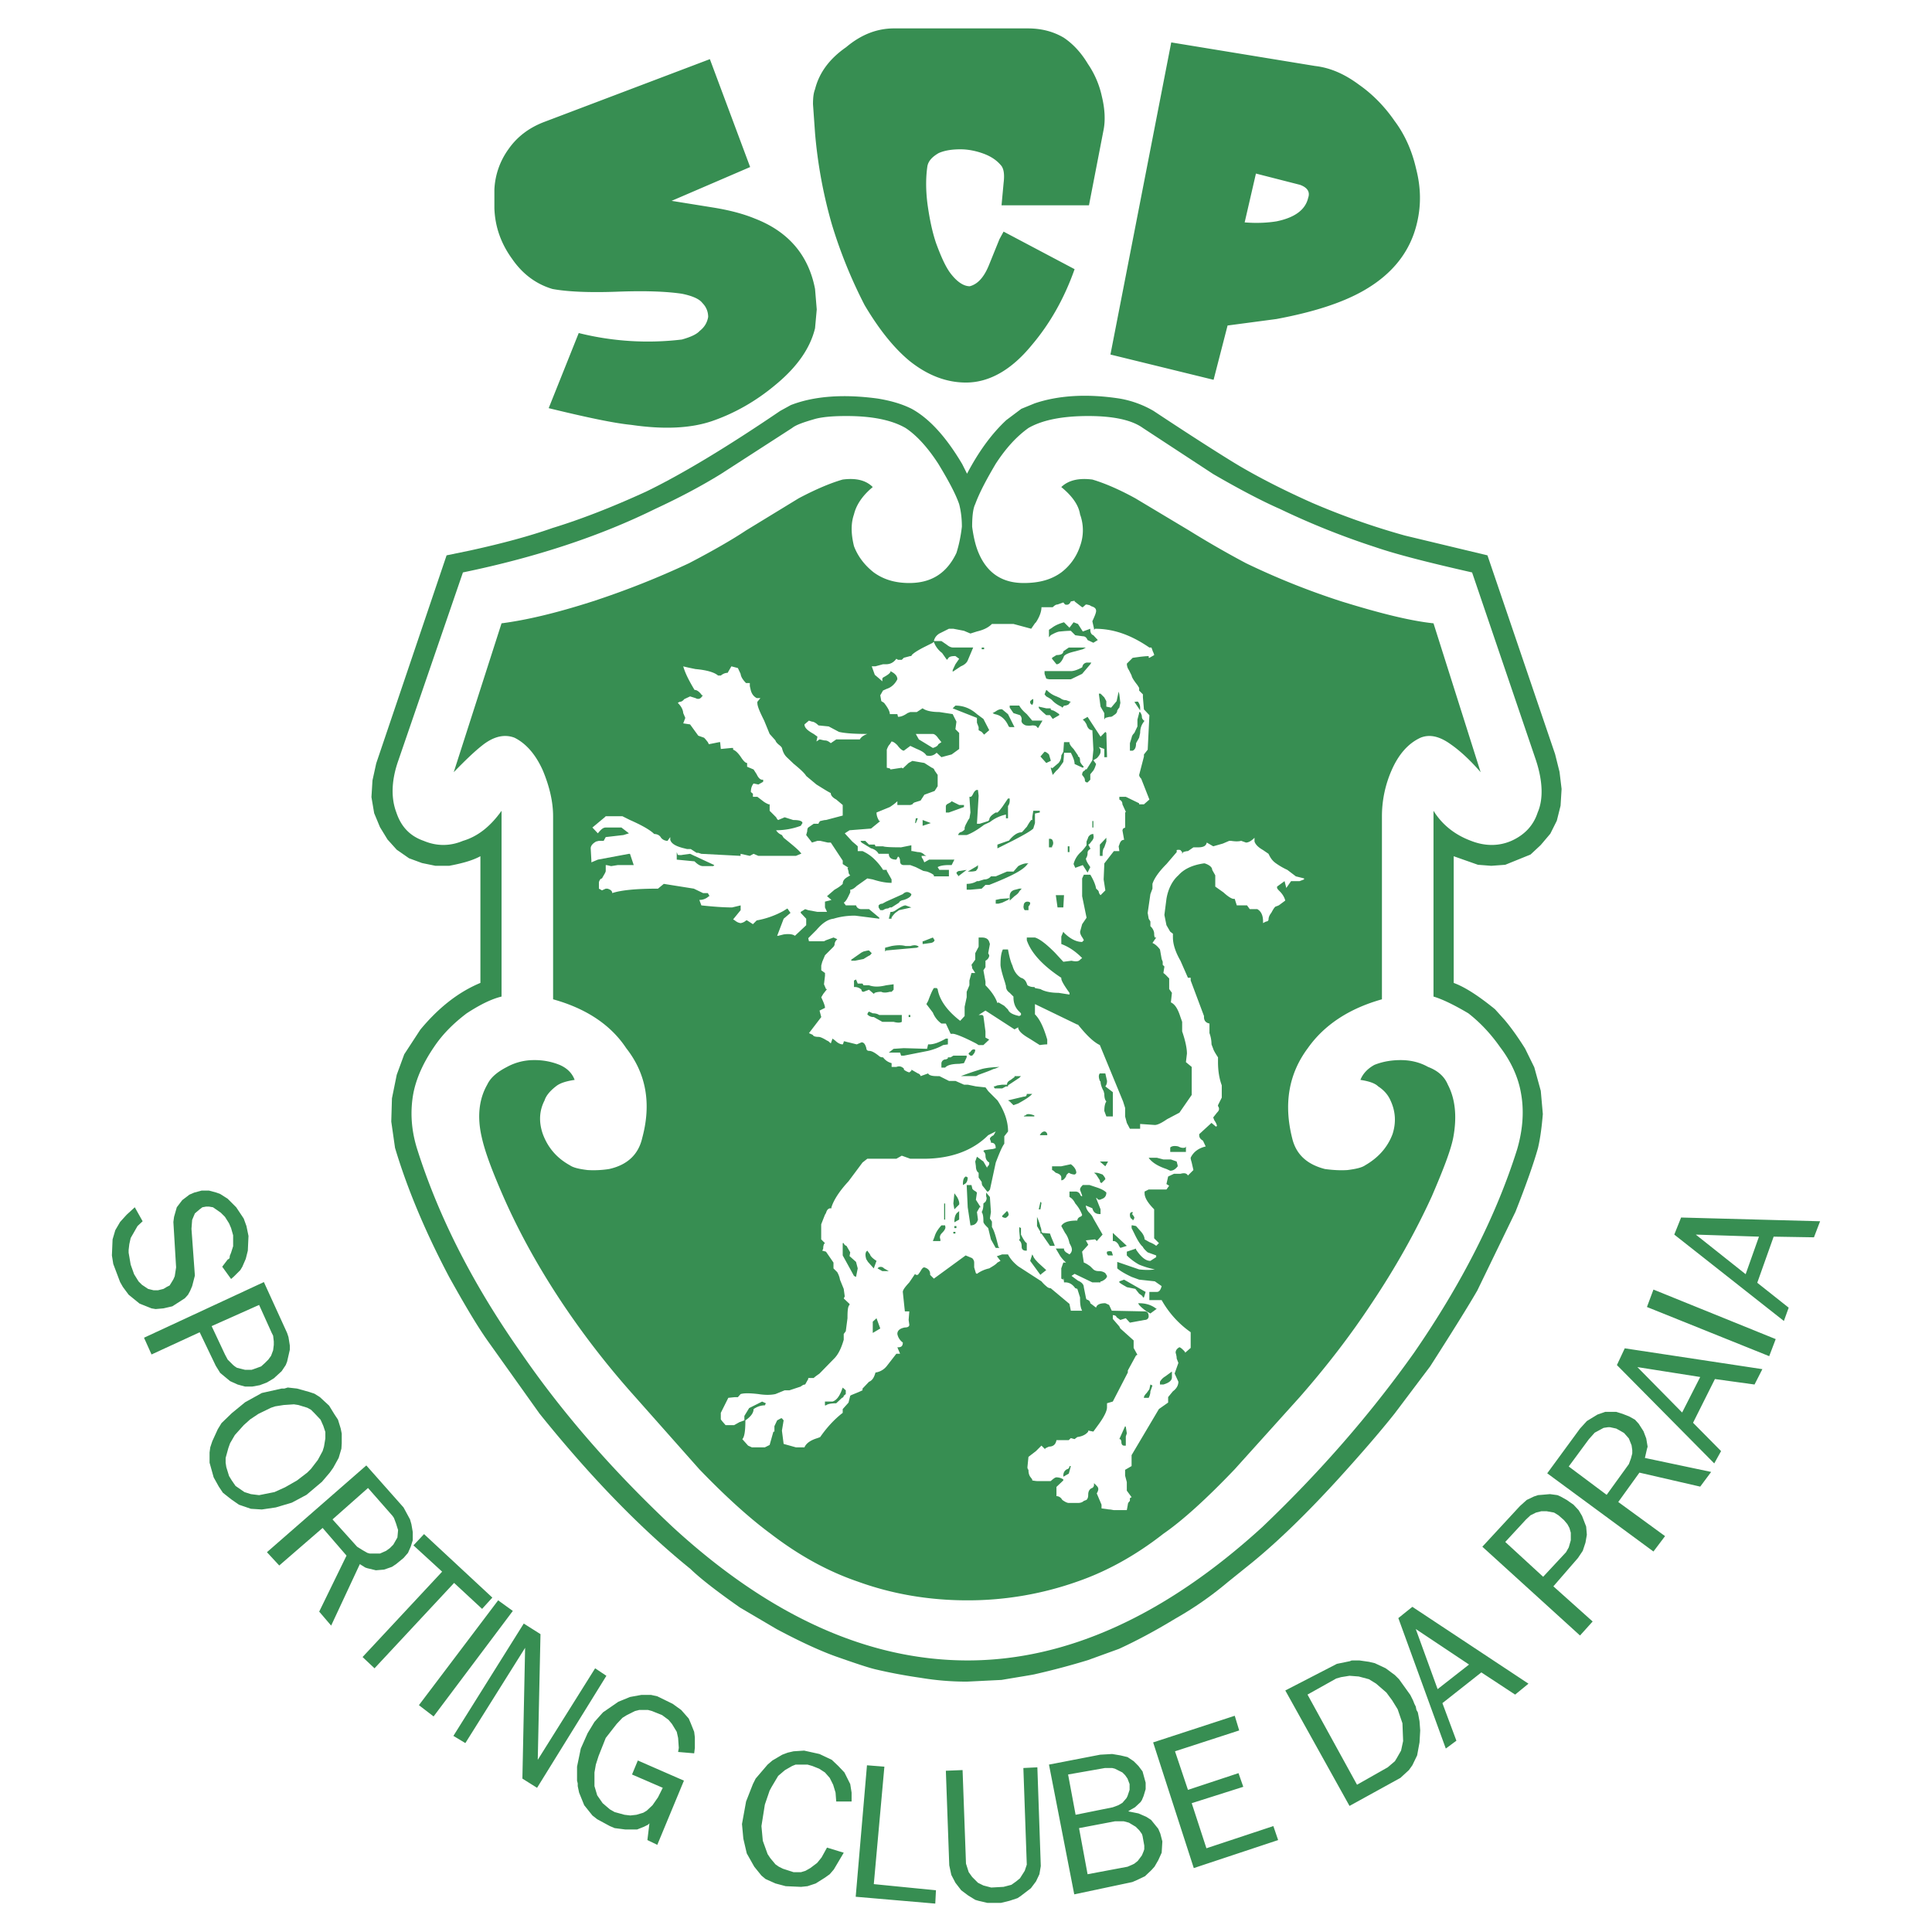 <svg xmlns="http://www.w3.org/2000/svg" width="2500" height="2500" viewBox="0 0 192.756 192.756"><g fill-rule="evenodd" clip-rule="evenodd"><path fill="#fff" d="M0 0h192.756v192.756H0V0z"/><path d="M136.037 29.001c2.93-1.669 4.701-3.952 5.35-6.814.408-1.738.375-3.509-.102-5.35-.41-1.805-1.125-3.407-2.146-4.77-.988-1.431-2.182-2.657-3.545-3.611-1.465-1.09-2.896-1.703-4.395-1.874l-14.344-2.351-6.066 31.141 10.291 2.521 1.396-5.417 4.873-.647c3.645-.681 6.542-1.601 8.688-2.828zm-11.857-6.813l1.125-4.872 4.396 1.124c.748.272 1.021.715.816 1.294-.273 1.193-1.328 1.977-3.168 2.352-.851.135-1.908.204-3.169.102zM148.404 55.407l-8.244-1.977a72.777 72.777 0 0 1-9.268-3.271c-2.828-1.26-5.213-2.488-7.189-3.646-.988-.58-3.885-2.385-8.619-5.52a10.085 10.085 0 0 0-3.373-1.227c-3.307-.511-6.168-.307-8.484.478l-1.33.545-1.498 1.125c-1.5 1.397-2.793 3.203-3.918 5.349l-.477-.954c-1.636-2.76-3.305-4.565-5.043-5.52-1.022-.512-2.146-.817-3.373-1.022-3.509-.477-6.405-.238-8.688.647l-1.056.58c-5.315 3.611-9.779 6.303-13.356 8.041-3.339 1.533-6.474 2.76-9.37 3.646-2.215.784-4.975 1.534-8.246 2.249l-2.316.477-7.019 20.75-.375 1.704-.103 1.669.272 1.602.58 1.396.75 1.227.92 1.022 1.227.852 1.295.477 1.329.273h1.397c1.261-.239 2.283-.511 3.101-.954v12.64c-2.215.92-4.19 2.488-5.997 4.668l-1.601 2.453-.75 2.045-.477 2.35-.068 2.318.375 2.623c1.159 3.885 2.93 8.211 5.417 12.914 1.5 2.691 2.76 4.836 3.85 6.371l5.145 7.223c5.042 6.27 10.051 11.447 15.06 15.502 1.022.988 2.658 2.25 4.94 3.85l3.646 2.146c2.487 1.33 4.464 2.215 5.895 2.727 1.942.682 3.339 1.158 4.123 1.328 1.465.342 2.964.613 4.395.818a27.68 27.68 0 0 0 4.6.375l3.442-.17c2.01-.342 3.135-.512 3.373-.58a73.903 73.903 0 0 0 5.246-1.396l3.102-1.125c1.635-.75 3.51-1.736 5.588-2.998a34.391 34.391 0 0 0 5.246-3.646l2.453-1.975c2.623-2.146 5.418-4.873 8.416-8.143 2.42-2.658 4.361-4.908 5.793-6.713l3.543-4.703c2.248-3.51 3.816-6.029 4.701-7.562l3.816-7.871c1.09-2.76 1.84-4.906 2.248-6.371.238-1.021.375-2.146.479-3.373l-.205-2.316-.648-2.352-.92-1.873c-.748-1.193-1.465-2.182-2.078-2.896l-.92-1.021c-1.635-1.33-2.998-2.217-4.121-2.625v-12.64l2.418.852 1.328.103 1.398-.103 2.521-1.022 1.021-.953.953-1.125.648-1.295.375-1.499.102-1.669-.205-1.704-.443-1.772-6.749-19.833zM109.939 9.649a9.17 9.17 0 0 0-1.398-3.271c-.613-1.022-1.396-1.941-2.418-2.624-.988-.579-2.146-.92-3.578-.92H89.189c-1.636 0-3.237.58-4.77 1.874-1.669 1.159-2.692 2.556-3.101 4.191-.136.341-.205.784-.205 1.5l.205 2.896a47.452 47.452 0 0 0 1.669 9.063 47.707 47.707 0 0 0 3.271 8.075c1.431 2.419 2.93 4.293 4.498 5.587 1.84 1.466 3.714 2.147 5.622 2.147 2.317 0 4.532-1.261 6.542-3.714 1.771-2.079 3.236-4.6 4.293-7.598l-7.086-3.748-.41.75-1.021 2.521c-.512 1.295-1.158 1.976-1.942 2.181-.614 0-1.261-.442-1.874-1.227-.511-.647-.988-1.704-1.499-3.101-.375-1.124-.647-2.418-.852-3.918-.17-1.363-.17-2.624 0-3.748.102-.511.477-.919 1.125-1.294.545-.238 1.227-.375 2.181-.375.681 0 1.499.137 2.317.443.816.307 1.361.715 1.771 1.226.238.341.307.886.205 1.704l-.205 2.215h8.723l1.465-7.564c.168-.886.135-2.01-.172-3.271zM70.075 30.228c.375.375.579.852.579 1.397-.103.58-.375 1.022-.852 1.397-.307.341-.92.613-1.772.852a28.438 28.438 0 0 1-10.29-.647l-2.998 7.495c3.782.92 6.508 1.499 8.245 1.669 3.271.477 5.929.341 8.041-.375 2.283-.784 4.429-2.011 6.371-3.646 2.147-1.772 3.441-3.646 3.918-5.622l.17-1.874-.17-2.044c-.647-3.374-2.658-5.724-5.997-7.019-1.159-.478-2.556-.852-4.293-1.125l-4.021-.647 7.836-3.373-4.018-10.765-16.627 6.303c-1.465.579-2.624 1.465-3.475 2.691a7.431 7.431 0 0 0-1.397 4.021v1.874c.068 1.874.681 3.543 1.771 5.042 1.056 1.534 2.419 2.521 4.021 2.999 1.465.272 3.646.375 6.439.272 2.726-.103 4.873-.034 6.474.204 1.023.206 1.738.512 2.045.921z" fill="#378e52"/><path d="M127.689 50.774c-1.635-.716-3.885-1.874-6.645-3.476l-7.018-4.599c-1.09-.784-2.896-1.192-5.451-1.192-2.625 0-4.6.409-5.963 1.192-1.193.852-2.25 2.01-3.271 3.577-.885 1.499-1.602 2.828-2.043 4.021-.205.408-.307 1.158-.307 2.249.135 1.022.34 1.908.647 2.624.852 2.01 2.352 2.998 4.498 2.998 1.566 0 2.76-.34 3.748-1.056a5.43 5.43 0 0 0 1.873-2.624 4.6 4.6 0 0 0 0-3.168c-.137-.92-.783-1.84-1.873-2.726.715-.682 1.736-.921 3.1-.75 1.158.341 2.623.954 4.293 1.874l5.35 3.203a97.008 97.008 0 0 0 5.689 3.271 74.333 74.333 0 0 0 9.541 3.816c3.85 1.192 6.881 1.941 9.164 2.181l4.703 14.854c-1.092-1.261-2.113-2.181-3-2.794-1.09-.783-2.078-1.022-2.998-.647-1.26.579-2.215 1.704-2.895 3.271a11.416 11.416 0 0 0-.955 4.565v18.263c-3.271.918-5.758 2.555-7.393 4.871-1.908 2.555-2.42 5.555-1.568 8.961.375 1.602 1.432 2.623 3.271 3.1.988.137 1.736.137 2.248.104.818-.104 1.432-.238 1.771-.477 1.363-.785 2.25-1.84 2.727-3.102.375-1.158.307-2.283-.205-3.373-.238-.545-.646-1.021-1.227-1.396-.307-.307-.885-.512-1.771-.648.238-.613.715-1.123 1.396-1.498.852-.342 1.738-.477 2.625-.477 1.021 0 1.941.238 2.725.68.988.377 1.637.955 1.977 1.773.75 1.43.92 3.201.545 5.246-.238 1.262-.988 3.203-2.146 5.895-1.635 3.578-3.646 7.154-5.996 10.664-2.113 3.203-4.498 6.303-7.189 9.371l-6.475 7.188c-2.861 3-5.246 5.145-7.119 6.439-2.83 2.215-5.725 3.783-8.586 4.771a32.694 32.694 0 0 1-10.938 1.873c-3.85 0-7.496-.613-10.971-1.873-2.998-1.023-5.894-2.625-8.688-4.771-2.079-1.533-4.464-3.68-7.121-6.439l-6.372-7.188a83.68 83.68 0 0 1-7.291-9.371c-2.317-3.475-4.293-7.018-5.895-10.664-1.056-2.42-1.806-4.361-2.146-5.895-.477-2.045-.272-3.816.545-5.246.34-.717.988-1.262 1.976-1.773a5.6 5.6 0 0 1 2.726-.68 6.59 6.59 0 0 1 2.521.477c.784.34 1.261.852 1.5 1.498-.92.137-1.5.342-1.874.648-.613.477-.988.953-1.125 1.396-.511.988-.613 2.113-.17 3.373.511 1.363 1.396 2.385 2.691 3.102.341.238.92.373 1.771.477a9.993 9.993 0 0 0 2.146-.104c1.84-.408 2.931-1.465 3.305-3.1.92-3.406.409-6.406-1.601-8.961-1.533-2.316-3.986-3.953-7.292-4.871V81.438c0-1.397-.341-2.931-1.022-4.565-.716-1.602-1.67-2.692-2.828-3.271-.988-.375-2.01-.136-3.066.647-.852.647-1.84 1.602-2.998 2.794l4.77-14.854c2.385-.307 5.35-.989 9.063-2.181a84.427 84.427 0 0 0 9.642-3.816c2.419-1.261 4.361-2.385 5.69-3.271l5.247-3.203c1.738-.92 3.203-1.533 4.395-1.874 1.329-.171 2.317.068 2.999.75-.988.817-1.636 1.737-1.874 2.726-.307.886-.307 1.908 0 3.168.375.988 1.022 1.874 1.976 2.624.988.715 2.146 1.056 3.543 1.056 2.215 0 3.748-.988 4.702-2.998.273-.852.443-1.738.545-2.624 0-.852-.103-1.601-.272-2.249-.341-.988-1.022-2.283-2.079-4.021-1.056-1.635-2.18-2.862-3.271-3.577-1.363-.784-3.305-1.192-5.895-1.192-1.192 0-2.249.068-3.066.272-1.192.34-1.976.613-2.351.92l-7.121 4.599c-2.044 1.261-4.259 2.419-6.542 3.476-5.384 2.657-11.755 4.804-19.183 6.337L39.751 75.85c-.715 2.01-.75 3.782-.205 5.213.478 1.431 1.363 2.351 2.726 2.828 1.295.545 2.624.545 3.918 0 1.5-.443 2.76-1.465 3.85-2.999v18.535c-.988.238-2.112.783-3.475 1.67-1.261.953-2.385 2.043-3.271 3.373-1.022 1.498-1.737 3.031-2.044 4.564-.34 1.807-.238 3.68.375 5.623 2.181 6.881 5.656 13.629 10.358 20.307 4.123 5.996 9.165 11.789 15.161 17.41 9.609 8.824 19.421 13.287 29.404 13.287 9.846 0 19.694-4.463 29.37-13.287 5.793-5.52 10.834-11.312 15.162-17.41 4.701-6.814 8.178-13.596 10.289-20.307.613-2.113.682-3.986.375-5.623-.271-1.566-.988-3.135-2.078-4.564-.887-1.262-1.908-2.385-3.168-3.373-1.5-.887-2.658-1.432-3.477-1.67V80.893c.887 1.431 2.182 2.419 3.748 2.999 1.396.545 2.76.545 4.021 0 1.361-.613 2.213-1.567 2.623-2.828.578-1.329.512-3.135-.17-5.213l-6.373-18.739c-4.359-.988-7.562-1.806-9.641-2.521a76.724 76.724 0 0 1-9.54-3.817z" fill="#fff"/><path d="M114.879 64.606h-.205c-1.84-1.261-3.576-1.874-5.416-1.874l-.104.102v-.102l-.17-.75c.238-.511.375-.852.375-1.022 0-.238-.137-.375-.477-.477l-.172-.103c-.17-.034-.238-.068-.373-.068l-.307.272h-.068l-.75-.579v-.069l-.375.069c-.137.306-.307.374-.578.306l-.172-.205-.578.205c-.137 0-.273.068-.479.272h-1.123c0 .409-.17.92-.545 1.499l-.104.103-.375.544-1.771-.477h-2.146c-.34.341-.783.579-1.498.75l-.648.205-.647-.273-1.056-.204h-.443l-.954.477c-.272.17-.477.409-.545.749h.75l.545.375c.204.17.409.272.647.272h1.977l-.545 1.294c-.103.239-.341.443-.682.579l-.817.545v-.17l.272-.579.375-.545-.375-.272c-.443 0-.647.067-.75.272l-.102.102-.478-.681a2.38 2.38 0 0 1-.817-1.09c-.068 0-.102.034-.102.068l-.955.477c-.783.409-1.192.715-1.192.852h-.102l-.647.17-.205.204h-.375l-.17-.102c-.272.375-.613.545-1.022.545h-.307l-.75.204h-.375l.307.853.443.374.307.273v-.273l.068-.102c.443-.239.681-.409.75-.58v-.068l.103.068c.375.205.579.443.579.75-.239.477-.613.818-1.057.954l-.375.17-.273.477.103.579.272.17c.375.477.579.852.579 1.125h.75l.068.272c.307 0 .613-.136.954-.375l.272-.102h.647l.579-.375c.307.238.886.375 1.669.375l1.329.205.377.754-.102.75.375.375v1.601l-.75.546-1.022.272-.477-.444c-.272.273-.613.375-1.022.273-.136-.238-.443-.443-.954-.648l-.647-.306-.647.477c-.137 0-.375-.171-.647-.545-.205-.204-.375-.34-.579-.375l-.171.272c-.17.17-.238.375-.307.545v1.805l.307.069.068.102 1.125-.171.102.069.579-.545.375-.205 1.192.205.75.477a.373.373 0 0 1 .273.273l.306.442v1.125l-.306.477-1.022.375-.375.58-.545.17a.44.44 0 0 0-.272.205l-.205.068H89.53v-.375c-.239.238-.545.442-.75.579l-1.329.545c0 .307.102.579.273.852h.102l-.92.75-2.146.17-.477.307.749.818c.239.205.409.341.545.477v.477h.477c.511.239.886.511 1.227.852.409.408.682.784.818 1.022h.375v.102l.307.545.171.307v.341c-.614 0-1.227-.136-1.874-.341l-.545-.102-1.056.749c-.204.205-.443.375-.647.375v.272c-.239.511-.409.886-.647 1.022l.205.273h1.022c.068.238.272.375.545.375h.75l1.022.852v.103l-2.419-.307c-.886 0-1.602.137-2.146.307-.579.067-1.125.442-1.704 1.124l-.818.817.069.307h1.499l.205-.102.75-.272.375.17-.103.102a.688.688 0 0 0-.17.477l-.102.17-.852.852-.272.647-.102.375v.478l.374.271v.273l-.102.852.205.477h.102l-.375.477-.204.342c.238.512.374.852.374 1.057l-.545.271.171.646-1.227 1.604.374.17c.068.135.239.203.58.203.17 0 .477.137.852.375.136.035.205.137.375.273l.17-.477.272.203c.238.238.511.375.75.375.068-.137.102-.238.102-.307.137 0 .272.068.477.102l.818.205.477-.205c.239 0 .375.205.478.58 0 .17.102.271.272.271.238 0 .511.137.954.479.136.137.272.17.443.17.205.273.477.477.852.578v.375h.477c.272-.102.511-.066.75.172v.102c.17.137.375.238.545.273l.204-.17v-.104l.647.375a.369.369 0 0 1 .273.271l.75-.271c.068.17.341.271.852.271h.272l.954.479h.647l.852.375h.375l.817.17.955.102.273.375.918.92c.717 1.09 1.057 2.113 1.057 3.102l-.375.477v.748c-.238.309-.51.988-.852 1.875l-.578 2.691-.17.205h-.109l-.375-.477c-.137-.137-.17-.273-.17-.479l-.307-.443v-.477c-.17-.102-.273-.34-.273-.646l-.066-.477.17-.479.646.479.375.646v-.102c.137-.137.205-.205.205-.375v-.068c-.238-.137-.375-.375-.375-.682a.542.542 0 0 0-.137-.375l-.068-.068.068-.102.682-.102c.137 0 .271-.035.477-.104 0-.373-.137-.545-.477-.545v-.102l-.102-.273c0-.135.17-.271.373-.375l.205-.373-.748.373c-1.535 1.535-3.715 2.352-6.475 2.352h-1.294l-.852-.307-.545.307h-2.896l-.477.375-1.397 1.873c-.886.955-1.465 1.84-1.704 2.59v.102h-.068c-.239 0-.375.137-.477.479l-.103.17-.374.953v1.5l.374.375-.102.102c-.034.137-.068.205-.068.375 0 .137-.068.205-.102.273l.375.102.75 1.09v.58l.375.375c.136.238.238.512.272.75l.375.92.103.748-.103.205.58.545v.102c-.171.137-.205.58-.205 1.33l-.17 1.293-.205.273v.58c-.238.816-.545 1.498-1.022 1.941l-1.397 1.432c-.238.17-.443.307-.579.443h-.545v.102l-.306.545c-.137 0-.272.068-.443.205l-1.124.373h-.478l-.919.375c-.477.104-1.056.104-1.704 0-.886-.102-1.431-.102-1.772 0l-.272.309h-.307l-.647.066-.75 1.5v.646c.136.205.307.375.477.58h.852l.545-.307c.136-.035.272-.102.477-.17v-.443l.477-.783 1.294-.648.375.17-.102.205c-.409 0-.784.137-1.125.375 0 .375-.272.75-.817 1.125 0 1.09-.102 1.668-.307 1.873l.579.648.375.17h1.295l.477-.238.375-1.33h.102v-.545l.272-.578.375-.205h.102l.171.205-.171 1.021.171 1.328 1.226.342h.852c.17-.408.613-.717 1.294-.92l.273-.104c.613-.885 1.363-1.736 2.249-2.418v-.375l.579-.646.17-.682.102-.068.75-.307.375-.172v-.17l.647-.68c.341-.137.511-.443.647-.922a1.737 1.737 0 0 0 1.124-.646l.954-1.227h.375l-.272-.646h.068c.341 0 .477-.137.477-.479a1.338 1.338 0 0 1-.545-.852c0-.307.204-.545.75-.646.307 0 .443-.104.443-.273l-.068-.477.068-.852h-.443l-.205-1.943c0-.203.238-.51.647-.953l.579-.852.068.102h.204a3.43 3.43 0 0 0 .273-.375c.136-.238.238-.373.375-.373.375.102.579.34.579.646v.102l.375.375 3.169-2.316.647.271c.135.137.204.273.204.443v.479l.17.578.104.068a3.28 3.28 0 0 1 1.227-.545c.34-.205.646-.375.816-.58l.309-.17-.375-.477h.066l.479-.17h.578c.205.408.545.816 1.021 1.191l2.318 1.5c.17.203.307.34.477.477.137.137.271.205.443.205l1.873 1.566.137.682h1.125c-.17-.342-.205-.715-.205-1.227v-.102l-.271-.852-.205-.068c-.273-.375-.58-.58-1.021-.58h-.104c0-.137-.033-.271-.068-.477v.205l-.203-.104v-1.021l.203-.58h.273a3.486 3.486 0 0 1-.58-.646l-.443-.75h.818v.102c.035.137.17.24.205.273l.34.205c.273-.238.307-.512.137-.854l-.137-.271c-.102-.512-.307-.852-.441-1.021l-.375-.682c.203-.375.715-.547 1.602-.547 0-.135.066-.271.271-.373.137-.035.205-.137.205-.205a3.683 3.683 0 0 0-.682-1.125c-.137-.271-.307-.51-.58-.646v-.545h.58c.238 0 .375.102.477.271.035.137.137.205.205.205 0-.17-.068-.238-.104-.375-.066-.17-.102-.238-.102-.307 0-.137.102-.271.273-.443h.68l.818.273c.375.137.648.273.852.477 0 .307-.135.545-.477.648-.238.135-.375.066-.477-.104h-.068l.443 1.125v.477h-.068c-.443 0-.648-.203-.75-.58l-.646-.271c0 .238.135.512.373.75.172.17.309.375.375.545l.92 1.602-.578.646-.17-.17-.92.102.238.443-.613.682.17 1.09c.205.068.408.205.646.375l.307.307c.172.137.342.17.547.17.238 0 .477.068.646.205l.17.273c0 .17-.17.375-.545.545h-.102v.102h-.818l-1.771-.852-.307.205.646.477c.41.17.58.408.58.646l.205 1.023c0 .033.033.135.066.203.24.068.375.205.375.375l.58.443c.068-.307.408-.443.92-.443l.375.17.271.58 3.271.068c.238 0 .408.137.408.477 0 .238-.17.375-.408.375l-1.465.271-.408-.441-.545.17-.375-.271c-.035-.137-.172-.205-.375-.205v.375l.646.748.104.205 1.328 1.193v.748l.375.682-.137.068-.818 1.5v.203l-1.498 2.896-.58.17v.41c0 .34-.271.92-.816 1.67l-.547.748-.51-.102v.102c-.238.307-.613.479-1.09.545l-.273.205-.375-.102-.205.203h-1.227c-.068.41-.307.648-.75.648l-.373.17v.104l-.375-.375-.545.545-.75.578-.102 1.023c0 .17.066.238.102.271 0 .238.033.477.17.682l.205.273v.102c.205.035.375.068.578.068h1.262c.271-.238.443-.375.578-.375.238 0 .479.068.682.205v.102l-.682.648v.918c.238 0 .443.137.58.375.273.205.512.307.646.307h.92c.24 0 .443-.068.58-.203l.271-.104c.137-.137.172-.307.172-.545 0-.34.17-.578.408-.646a.358.358 0 0 0 .17-.307v-.172l.273.273c.205.205.205.408 0 .75l.477 1.125v.373l.75.104c.135 0 .271.033.477.068h1.295l.102-.545c0-.137.068-.24.205-.375v-.273l.17-.102-.477-.648v-.852l-.17-.646v-.58l.646-.375v-1.09l2.727-4.6.92-.646v-.545l.477-.58c.375-.273.545-.613.545-.953l-.375-.818.375-1.057-.17-.443c0-.17-.035-.34-.104-.578 0-.24.137-.41.375-.545.137.033.273.17.479.373.033.035.102.137.102.172l.545-.479v-1.566a9.739 9.739 0 0 1-2.896-3.203h-1.227v-.818h.75c.238 0 .375-.203.477-.578l-.682-.477-1.566-.17-.75-.273c-.646-.307-1.123-.58-1.432-.852v-.644l2.182.75c.613.068 1.123.068 1.566 0a8.81 8.81 0 0 1-1.566-.477 5.518 5.518 0 0 1-1.227-.92v-.375l.92-.307v.102c.512.75.955 1.125 1.43 1.125l.58-.375v-.17l-.852-.307c-.307-.273-.443-.443-.477-.545-.238-.205-.512-.613-.852-1.33l-.273-.545v-.271h.104l.34.068.512.578c.203.238.34.512.34.75l.477.273c.342.135.512.238.682.373l.273-.271-.477-.477v-2.896c-.613-.613-.955-1.158-.955-1.602v-.17l.408-.205h1.773l.271-.375-.271-.17.17-.75.578-.271h.648c.375-.104.613-.068.748.17l.547-.545-.172-.75c-.033-.137-.102-.307-.102-.477.273-.58.783-.955 1.5-1.125l-.273-.578c-.238-.137-.375-.307-.375-.547v-.102l1.227-1.125.443.375.102-.068c-.033-.203-.135-.373-.271-.578l-.104-.273.375-.477c.137-.137.205-.238.205-.375s-.068-.238-.102-.271v-.104l.375-.75v-1.227c-.24-.646-.375-1.43-.375-2.316v-.477c-.273-.408-.443-.715-.479-.852l-.17-.443c0-.375-.068-.75-.203-1.123v-.955c-.375-.068-.547-.307-.547-.648v-.102l-1.328-3.543v-.273h-.273l-.748-1.703c-.512-.885-.75-1.669-.75-2.316v-.375l-.271-.205-.375-.647-.205-1.022.205-1.601c.17-1.022.611-1.84 1.191-2.351.545-.613 1.363-1.022 2.555-1.193h.068c.512.17.75.41.75.648l.307.545v1.125l.818.579c.443.409.816.647 1.021.647h.102l.205.647h1.023l.271.375h.75c.375.205.578.614.578 1.227v.17c.17-.102.307-.17.375-.17.137-.034.172-.136.172-.205 0-.204.102-.443.271-.647.205-.375.342-.612.477-.647.137-.034.238-.102.273-.102l.646-.478c-.068-.307-.271-.647-.545-.919-.137-.136-.238-.239-.271-.34v-.137l.748-.545.172.682.477-.682h.852l.443-.17v-.102l-.818-.205-.852-.647a7.056 7.056 0 0 1-1.125-.648c-.34-.238-.545-.511-.748-.953l-.547-.375c-.477-.272-.748-.545-.852-.852v-.375c-.34.341-.613.477-.852.477l-.477-.17c-.273.068-.58.068-1.021 0h-.172l-.641.273-.955.272-.646-.375c-.068.341-.342.478-.852.478h-.477l-.547.375c-.135 0-.271.034-.477.102l-.102.171v-.171l-.17-.204a.683.683 0 0 0-.375 0v.204l-1.021 1.193c-.75.749-1.227 1.431-1.398 1.976v.477l-.205.545-.271 1.874.102.58.17.272v.477c.24.204.377.511.377.75 0 .205.033.307.066.375h.137l-.375.545c.307.136.545.375.75.647l.17.953.104.273v.307l.17.17-.102.646c.203.137.373.342.578.545v1.057l.273.375-.104.955c.443.203.717.715.955 1.463l.17.479v.953c.342.988.477 1.738.477 2.215l-.102.852.578.477v2.795l-1.227 1.771-1.227.646c-.545.375-.953.58-1.227.58l-1.465-.102v.477h-1.021l-.307-.58-.17-.646v-.852l-.205-.646-2.316-5.623c-.648-.307-1.363-1.021-2.182-2.043h-.066l-4.227-2.045v1.021c.512.512.887 1.363 1.227 2.521v.477c-.238 0-.51.035-.748.068l-1.023-.646c-.646-.375-1.021-.682-1.125-1.023v-.102l-.373.205-2.896-1.875-.682.443h.375l.102.102.205 1.533v.613l.375.205-.58.545h-.477l-.273-.17c-1.124-.58-1.874-.887-2.248-.955h-.272l-.477-1.021h-.443a2.448 2.448 0 0 1-.852-1.09l-.647-.852.17-.307c.204-.545.375-.988.579-1.295h.272l.102.102c.17 1.057.92 2.146 2.249 3.17l.443-.479v-.92l.204-.953v-.545l.273-.648v-.477l.205-.75h.375l-.306-.476c0-.137-.035-.238-.068-.34l.375-.512v-.647l.34-.647v-.919h.307c.408 0 .648.136.75.442l.068.205-.17.92.102.205c0 .238-.172.443-.375.544v.647l-.205.308.205 1.123v.375c.545.545.988 1.158 1.191 1.771l.104-.066.578.34.375.375c.137.34.512.51 1.125.646l.17-.102v-.17l-.273-.273c-.34-.375-.477-.816-.477-1.328v-.068l-.375-.375c-.238-.17-.375-.375-.375-.682l-.102-.375c-.307-.92-.441-1.533-.441-1.736 0-.716.066-1.193.236-1.534h.512c.137.749.273 1.26.443 1.601.137.511.408.954.852 1.226.273.068.477.273.58.58l.068.17c.238.137.441.17.578.17s.17.035.17.104l.545.102c.342.205.955.375 1.807.375l1.09.17v-.17c-.545-.75-.816-1.227-.816-1.432v-.068c-1.807-1.191-3-2.452-3.441-3.747v-.272h.816c.443.136 1.057.579 1.977 1.499l.852.92.818-.103c.443.103.715.069.852-.102l.205-.17c-.613-.613-1.262-1.091-2.078-1.397v-.75l.203-.478.068.103c.613.613 1.227.919 1.807.919l.17-.17-.102-.205c-.172-.238-.273-.443-.273-.647l.205-.749.441-.647-.441-2.146v-1.771l.17-.375h.646c.307.511.512.988.58 1.396.17.137.273.239.273.375a.607.607 0 0 0 .17.273l.477-.478-.17-1.09.068-1.602.953-1.226h.545l-.068-.477.068-.17c.104-.341.238-.477.477-.477l-.17-.954.068-.17.205-.103v-1.499l.068-.068-.342-.749c0-.239-.102-.375-.307-.478v-.272h.648l1.328.647v.103h.477l.545-.478-.816-2.078c-.172-.17-.205-.307-.205-.375l.477-1.84v-.204l.375-.477.17-3.441-.545-.579-.102-1.193v-.307l-.375-.375v-.272l-.17-.273c-.375-.477-.58-.817-.58-.954l-.271-.545a1.114 1.114 0 0 1-.205-.647l.58-.579.748-.103c.307-.033.613-.067.852-.067v.17h.068l.479-.272c-.035-.204-.137-.341-.172-.477l-.103-.276zm-1.602 5.418c.137-.034.238-.034.273 0 .135.204.203.375.203.579v.272l-.578-.852h.102v.001zm.375 1.124v-.102h.102c.104.171.172.307.172.477 0 .136.066.238.203.375h.068l-.068.102c-.271.34-.375.715-.375 1.125l-.102.477-.307.545c0 .409-.104.647-.34.75h-.273v-.75l.17-.545c.035-.205.137-.341.273-.477l.307-.647v-.682l.17-.648zm-8.996-7.564v-.75l.309-.205c.307-.238.715-.409 1.191-.545l.545.545.41-.545.441.17.479.75.748-.272v.102c0 .273.104.477.307.545l.443.477-.443.272-.578-.272c-.104-.238-.238-.375-.477-.375l-.75-.102-.443-.443c-.375 0-.715.034-1.057.068-.203 0-.545.136-.953.375l-.172.205zm-6.472 1.022v.17h-.238v-.17h.238zm3.509 5.792c.203.375.512.647.75.852l.545.647h1.021l-.443.749-.102-.102c-.068-.137-.238-.17-.477-.17a2.059 2.059 0 0 1-.648 0c-.34-.136-.477-.341-.408-.58a.569.569 0 0 0-.17-.443l-.648-.205-.375-.545v-.205h.955v.002zm-.955 2.147l-.102-.068c-.307-.716-.783-1.125-1.396-1.227l-.205-.103.307-.17c.273-.204.512-.238.648-.204l.578.477.648 1.295h-.478zm7.293-7.768l-.75.204c-.58.136-.955.273-1.125.478l-.068.17c-.203.443-.443.647-.682.647l-.441-.545v-.103l.441-.272c.443 0 .682-.136.682-.375l.545-.375h1.705l-.307.171zm-.068 1.806l.068-.205a.506.506 0 0 1 .477-.272h.375l-.104.17-.816.954-1.125.545h-2.078c-.137 0-.238-.034-.375-.068l-.17-.477v-.272h2.623c.307 0 .682-.137 1.125-.375zm3.441 3.373l.203-.954.068.272.104.852-.104.477-.068.068-.137.204c0 .238-.17.375-.34.477-.17.136-.238.17-.375.17s-.307.068-.477.102l-.102.17v-.647l-.375-.647-.17-1.295h.17l.375.375.203.375v.545l.479.102.546-.646zm-8.314-.205v.272c0 .136-.068.238-.102.307-.137-.068-.205-.17-.205-.205v-.17c.17-.17.238-.204.307-.204zm1.295-.919l.102.068a2.5 2.5 0 0 0 .92.58l.375.17c.17.136.342.205.58.205l.477.17-.137.102c0 .136-.203.239-.441.272-.137 0-.172.068-.172.103l-.102.102-.102-.102c-.375-.17-.717-.409-.92-.647-.137-.137-.342-.239-.58-.375l-.17-.205.17-.443zm.646 2.043c.068 0 .307.137.648.375v.102l-.648.375-.271-.375h-.375c-.51-.443-.75-.681-.75-.75V70.5l.75.17h.443v.102c.068.07.17.103.203.103zm-.375 4.396l.172.579v.068l-.443.205-.58-.647.41-.477c.101 0 .271.101.441.272zm1.229.102l.203-.375.068-.955h.545v.103c.068.204.205.375.41.579l.441.648v.102c.172.034.205.205.205.443 0 .137.137.341.375.58l-.102.102-.818-.375c0-.34-.17-.715-.375-1.125h-.682c0 .307-.033.58-.068.92-.34.478-.51.75-.682.853l-.375.442-.203-.716h.137v.069l.646-.545c.171-.205.275-.443.275-.75zm-.92 9.063v.103h-.309v-.852h.104c.137 0 .238.068.271.205a.532.532 0 0 1-.066.544zm1.566 0h.17v.579h-.17v-.579zm-3.918 1.703l-.102.069c-.41.613-1.738 1.26-3.816 2.079h-.375l-.375.374-1.125.103h-.375v-.58c.409 0 .75-.102 1.023-.272h.17l.545-.17a.856.856 0 0 0 .682-.307h.477l1.125-.478h.646l.477-.545c.24-.136.512-.239.75-.273h.273zm7.121-1.873l.646-.682v.375l-.203.58c-.137.17-.172.408-.172.749v.103h-.271v-1.125zm-.648-1.704h-.102v-.647h.102v.647zm-.682 1.772v-.375c.068-.17.137-.306.172-.443.135-.204.271-.307.51-.307v.103c.068.238 0 .442-.203.647-.137.205-.238.307-.307.307l.203.375v.068c-.203.103-.271.238-.271.375a.96.96 0 0 1-.17.579c.033.205.135.375.238.545l.203.306-.271.546-.477-.75-.75.273-.17-.375c.102-.41.307-.784.646-1.125.239-.204.477-.511.647-.749zm-13.73-3.271h-.307v-.647c0-.035.068-.137.103-.17l.375-.205.103-.102.75.375h.477v.204l-1.501.545zm.92 6.372v-.103a.41.41 0 0 1-.17-.272c.137-.137.205-.171.375-.171l.647-.102-.852.648zm1.875-1.023l.102-.103v.205c0 .136-.068.205-.205.375a2.13 2.13 0 0 1-.544.068h-.272l.919-.545zm-4.396 7.122l.17.272c-.034.136-.17.239-.375.273l-.75.102h-.068v-.273h.068l.955-.374zm12.265-4.225h.818l-.068 1.226h-.578l-.172-1.226zM91.37 81.642h.204l-.204.478h-.068l.068-.478zm.681.17l.818.307-.818.272v-.579zm-2.726 9.268c-.239.239-.375.443-.375.478v.103h-.273l.17-.682h.103c.204 0 .375-.137.579-.273.375-.238.647-.375.817-.375l.579.204-1.225.273-.375.272zm-3.918 6.645l.17.408h.477l.103.17h.545c.477.17 1.022.17 1.704 0l.75-.102v.545l-.204.205h-.172c-.375.102-.681.102-.852 0-.238 0-.477.033-.647.102l-.102.102-.477-.408-.545.205c-.137 0-.205-.068-.205-.205a.932.932 0 0 0-.647-.273h-.102v-.646l.204-.103zm5.417 3.543v.203h-.17v-.203h.17zm12.164 7.871l-.104.102c-.238.238-.68.512-1.295.852l-.477.17-.375-.373-.17-.104 1.568-.375c.203 0 .307-.068.307-.271h.546v-.001zm6.746-2.045h.545l.17.75c0 .17-.033.375-.17.545l.75.578v2.42h-.648l-.203-.545c0-.443.068-.75.203-.953-.135-.137-.203-.377-.203-.75l-.068-.273c-.205-.375-.307-.715-.307-.953l-.068-.068c-.137-.343-.137-.615-.001-.751zm-12.913-2.147c.136-.238.306-.307.478-.205 0 .205-.104.375-.307.58h-.171c-.238-.17-.238-.238 0-.375zm.919 2.248c-.135.035-.238.137-.375.17h-1.499c.716-.271 1.432-.51 2.112-.715.545-.137 1.125-.17 1.738-.205-.205.068-.375.172-.58.205-.441.205-.952.375-1.396.545zm-1.567-1.125l-.477.07c-.716 0-1.193.135-1.397.373h-.375v-.443a.432.432 0 0 1 .375-.373c.136 0 .204-.068.272-.104v-.102h.273l.272-.17h1.329v.17l-.272.579zm6.065 5.215h.102c.035-.137.273-.172.648-.068l.205.068v.102h-1.057l.102-.102zm-5.894 6.098c.034 0 .136.035.204.102 0 .307-.103.547-.307.648l-.17.102v-.102c0-.444.102-.649.273-.75zm-2.419 4.873h.375v.068c.068.17 0 .375-.307.682-.204.203-.272.408-.17.646v.17h-.75l.17-.441c.102-.375.341-.75.682-1.125zm.273-.58v-1.602h.102v1.602h-.102zm1.021.273v-.068c0-.477.137-.818.375-.953l.103-.104v.852l-.478.273zm0-1.295l-.102-.58.102-1.021.272.375c.205.375.239.613.205.75l-.477.476zm3.17-1.295v-.375l.375.443.102 1.5-.102.646.203.307v.545c.238.375.41 1.021.648 1.977l.102.102h-.375l-.477-.852-.271-1.125-.104-.102c-.238-.238-.375-.408-.375-.545 0-.443-.033-.75-.17-.953.137-.24.17-.512.17-.854l.205-.17c.137-.237.137-.407.069-.544zm1.601 2.045v-.102l.477-.479.102.104c0 .066.068.135.068.271-.068.17-.137.205-.17.205-.069.136-.238.136-.477.001zm9.744-5.519h.818l-.273.477-.545-.477zm-5.519-2.998c.102 0 .238.102.271.271v.102h-.748l.066-.102c.104-.17.274-.271.411-.271zm.75 3.474h.92l.953-.205c.375.273.545.58.545.852-.033.137-.17.172-.17.172-.17 0-.238-.035-.375-.068l-.205-.104c-.17.137-.271.24-.271.375-.17.238-.273.375-.477.375v-.273c0-.236-.205-.373-.547-.477-.17-.135-.238-.238-.373-.271v-.376zm-1.16 3.543l.104.102-.104.648h-.17l.17-.75zm6.474-2.248l-.375.375c-.137-.035-.17-.137-.17-.273l-.375-.578-.205-.172h.273c.238.035.443.137.578.172.173.203.274.34.274.476zm.17 7.223c.205-.068.34-.068.477 0 .035.17.104.307.104.375h-.477c-.137-.17-.137-.238-.104-.375zm.682-1.057h-.102v-.816l1.396 1.293-.646.205c-.035-.068-.137-.17-.172-.307-.136-.238-.339-.375-.476-.375zm.545 4.123v-.102l.477-.17 2.148 1.225-.172.547h-.102c0-.137-.17-.238-.375-.375l-.375-.477-.852-.172c-.204-.134-.511-.271-.749-.476zm-7.871-5.552c.07.135.104.307.104.51l.102.104.75.066c.137.443.34.818.477 1.227h-.477l-.852-1.227h-.104v-.17l-.34-.578v-.92c.137.339.273.646.34.988zm.58 4.326l-.477.375-.104.102-1.021-1.396.205-.646.102.17c.033.137.137.238.17.307l.307.34.818.748zm-8.961-4.395v.203h-.205v-.203h.205zm-.102.578v.17h-.205v-.17h.205zm16.457 20.682h-.104l.58-1.295.068.068.102.648-.102.307v.92h-.172c-.17 0-.271-.137-.271-.375.001-.136-.068-.205-.101-.273zm-25.248-18.807l.273.375c.034.17.272.408.647.646l-.272.75-.58-.648-.17-.271c-.103-.342-.103-.58 0-.75l.102-.102zm1.125 1.67a.447.447 0 0 1 .545.102l.477.271h-.647l-.478-.271.103-.102zm-.579 6.541v-1.125l.375-.34.375 1.021-.75.444zm-4.771 6.848h.75c.341-.102.613-.408.852-.953l.17-.443.307.271v.375l-.205.172c0 .066-.034.17-.17.203l-.579.545c-.511 0-.852.068-1.022.205h-.103v-.375zm24.157 6.746a.297.297 0 0 0 .238-.307h.137l-.205.75-.545.307v-.102c0-.273.103-.511.375-.648zm10.357-30.902l.58.205c.033.17.102.34.102.477-.238.307-.477.443-.748.443l-.375-.172c-.818-.271-1.363-.611-1.705-1.021l-.068-.102h.818l.648.17h.748zm-3.814 5.349c0 .033-.068.102-.104.102.035 0 .104.035.104.068.135.17.17.238.17.307l-.068.17-.102.102v-.102c-.205-.102-.273-.238-.273-.477v-.068c.033-.137.102-.203.273-.203v.101zm2.349 9.539h.068l-.648.479-.373-.205c-.238-.17-.545-.41-.75-.648l-.102-.17h.102c.649-.001 1.227.169 1.703.544zm1.569 6.27v.58c0 .307-.273.545-.852.715h-.342v-.271c.137-.24.307-.41.545-.547l.649-.477zm-2.149 1.295l.205.102-.205.58c0 .238-.066.443-.17.646h-.477c0-.137.068-.271.273-.477l.271-.375.103-.476zM97.469 72.102v-.477l-2.419-.954.272-.273c.784 0 1.499.273 2.147.852l.646.477.58 1.124-.512.443-.238-.272-.307-.17v-.306l-.169-.444zm12.81.92l.102.103.068 2.419h-.271v-.818l-.545-.204.17.273V75c0 .17-.137.408-.375.647l-.342.204.273.375c-.068.205-.137.443-.273.648l-.307.374v.545l-.271.272c-.17 0-.273-.068-.273-.272 0-.136-.102-.272-.271-.477 0-.205.068-.375.271-.442.035-.137.137-.137.17-.103l.58-.92.102-1.056-.102-1.942c-.273 0-.477-.205-.58-.579-.135-.239-.238-.375-.271-.375l-.102-.103.477-.272 1.295 1.976.475-.478zm-7.189 7.871h.648v.17l-.479.102v.955l-.17.545c-.238.238-.953.647-2.078 1.227l-1.5.749v-.375l1.057-.375h.068c.477-.579.887-.852 1.295-.852.17-.136.307-.341.512-.545.135-.239.271-.477.441-.682h.104v-.272l.102-.647zm-3.748.17h.17c.205-.17.342-.375.479-.545l.578-.852h.17v.205c0 .17-.033.375-.17.545v1.226h-.205v-.374a3.858 3.858 0 0 0-1.6.749l-.58.272c-.715.545-1.329.886-1.738 1.022h-.852a.445.445 0 0 1 .204-.273c.171-.034.307-.136.443-.273v-.204l.103-.272c.136-.239.238-.477.375-.647l.102-.579-.102-1.567h.102c.103 0 .171-.102.273-.307.102-.205.238-.375.375-.375h.102l.068.58-.17 2.793h.271l.854-.272.102-.103c-.001-.272.238-.51.646-.749zm-6.167 6.372v-.103c-.068-.102-.307-.238-.682-.375l-.375-.068-.749-.375-.545-.205h-.647c-.239 0-.375-.136-.375-.375s-.068-.409-.205-.477l-.17.307c-.511 0-.75-.205-.75-.579h-1.022c-.136-.273-.443-.478-.75-.546l-.954-.579-.102-.17h.477l.375.375h.579l.068.17h.75c.17.068.715.103 1.806.103l1.022-.205v.579h.103l.545.102c.239 0 .477.068.647.272l.205.103h-.477c0 .136.034.238.102.272l.17.375.477-.272h2.521l-.272.544h-.273c-.511 0-.886.069-1.125.205l.17.273h.954v.647h-1.498v.002zm8.757 1.226l-.238.273c-.068.17-.273.341-.477.477l-.479.442v-.238l-.17.17-.578.272-.375.103h-.273v-.375l.479-.103.918-.068v-.205c0-.307.172-.58.58-.647l.375-.103h.238v.002zm.306 2.147a.517.517 0 0 1-.102-.477c0-.204.135-.375.375-.375.135 0 .238.068.271.102 0 .136-.033.239-.17.375v.375h-.374zm-13.833-.852l1.669-.75c.272-.272.579-.272.852 0 0 .205-.238.41-.749.58-.239.034-.443.136-.478.272l-.749.477h-.17c-.068.034-.17.103-.204.103-.136 0-.272.034-.477.17h-.273l-.17-.273v-.204c.136-.137.238-.17.375-.17l.374-.205zm-2.453 5.076l.205-.102c.17-.034.375-.103.545-.103l.272.273-.17.205c-.034 0-.273.136-.647.374l-.852.17h-.375v-.102l1.022-.715zm5.724-.579l-.204.102-3.066.272-.102.103v-.375l.647-.17c.579-.103 1.022-.103 1.396 0h.477c.34-.103.545-.103.75 0l.102.068zm-1.703 6.815v.682c-.17.102-.443.102-.818 0h-1.124l-.852-.479a.811.811 0 0 1-.58-.203l-.068-.068.068-.17.103-.104.375.172c.204 0 .443.033.647.17h2.249zm-.818 3.373l1.022-.068 2.316.068.103-.443h.102c.477 0 1.022-.205 1.669-.578h.204v.578l-.477.068c-.409.238-.92.443-1.499.578l-2.419.479h-.273l-.102-.307h-1.125l.479-.375zm12.708 2.724l-.17.172-1.125.748v.104h-.205l-.373.203h-.75l-.104-.203h.104l.271-.104.479-.066h.477c0-.205.102-.342.375-.479.17-.135.307-.238.375-.271v-.104h.646zm-4.498 11.518l.104.102-.104.715.477.75h-.102l-.271.479.102.748c-.102.375-.34.58-.75.58l-.272-1.807-.103-2.215h.478l.068.273c0 .137.135.238.373.375zm4.328 3.918v-.375l.17.102v.648c.238.477.408.75.58.852v.75h-.104c-.238 0-.408-.137-.408-.375 0-.342-.068-.512-.238-.648v-.102c.033 0 .068-.068.068-.102l-.068-.75zm-17.513 1.226a.366.366 0 0 0 .272.271l.375.648-.068.375.647.578.17.648-.17.852-.204-.102-1.125-2.045v-1.227h.103v.002zm34.072-9.539l.068-.104v.545h-1.566v-.441c.135-.137.408-.205.816-.104.239.137.477.171.682.104z" fill="#fff"/><path d="M72.971 66.48l-.375.648c-.239 0-.478.102-.682.272h-.272c-.341-.306-1.091-.545-2.249-.647-.681-.136-1.124-.238-1.227-.273.205.716.579 1.431 1.125 2.352.238 0 .477.17.749.545h.103l-.103.103c-.17.272-.409.306-.647.17l-.545-.17-.579.272c-.171.204-.307.272-.477.272l-.17.102c.341.34.511.647.545 1.022l.205.477-.205.545.682.103.817 1.125.58.205c.136.136.238.272.375.442l.103.205 1.022-.205h.102l.068.681 1.056-.102h.17v.17c.272.102.545.375.852.852.239.341.409.477.545.477v.375l.647.272.307.477c.17.375.375.545.545.545h.103v.205l-.477.272-.478-.102c-.17.205-.272.477-.272.852l.204.17v.307h.443l.58.443c.17.136.375.238.545.307h.102v.647l.647.647c.068.137.136.239.205.273l.647-.273.852.273c.613 0 .92.103.92.307l-.171.272a7.046 7.046 0 0 1-2.453.443c.136.238.341.375.579.478l.171.272c.886.716 1.465 1.192 1.703 1.5l.068.103h-.068l-.478.202h-3.748l-.478-.204-.375.204-.92-.204v.204l-3.918-.204-.307-.103h-.17l-.579-.375h-.375l-.272-.068c-.852-.204-1.295-.477-1.397-.852v-.272l-.271.375a.839.839 0 0 1-.647-.307c-.102-.204-.341-.375-.682-.375-.409-.409-1.26-.886-2.419-1.397l-.75-.375h-1.669l-.103.103-1.226 1.022.545.579c.307-.375.511-.579.784-.579H62l.75.579-.545.171-1.771.204-.205.375h-.477l-.273.068c-.374.205-.544.443-.544.681l.068 1.227v.17l.647-.272 3.101-.579h.102l.375 1.124h-1.601l-.647.103c-.205-.034-.375-.103-.545-.103v.58c0 .136-.17.375-.375.75-.17.033-.239.17-.306.374v.647l.306.17.375-.17h.17c.341.103.477.239.477.443.92-.307 2.487-.443 4.565-.443l.58-.477 2.999.477.92.443h.477l.171.307h-.068a1.341 1.341 0 0 1-.954.375l.204.545c1.261.137 2.283.204 3.067.204l.852-.204v.477l-.75.919.17.103c.205.17.375.238.579.272.17-.034.375-.102.545-.272h.102l.579.375.375-.375a8.701 8.701 0 0 0 2.624-.92l.442-.272.307.442-.681.58-.648 1.704h.103l.545-.137c.511-.068.886-.034 1.124.137l1.124-1.057v-.647l-.545-.58v-.102l.443-.273.306.103.92.17h.954l-.205-.443v-.579l.647-.17-.443-.375.75-.647c.307-.17.579-.34.818-.58 0-.34.205-.544.579-.749l.17-.103c-.136-.102-.17-.238-.17-.375l-.102-.375h.102l-.579-.375v-.341l-1.192-1.806h-.307l-.75-.17h-.273l-.545.17-.58-.749.103-.375c0-.171.034-.307.102-.375l.545-.375h.477c.034-.136.136-.238.17-.272.204-.035.375-.103.579-.103l1.669-.443v-1.056l-.647-.545c-.375-.204-.545-.409-.545-.647-.17-.068-.613-.341-1.431-.852l-1.022-.852c-.136-.238-.511-.613-1.226-1.193l-.716-.681c-.238-.238-.375-.511-.477-.92-.068-.136-.204-.239-.375-.375-.136-.136-.239-.238-.272-.375l-.58-.647-.545-1.329c-.443-.886-.682-1.432-.682-1.772v-.102l.307-.375h-.375c-.307-.17-.477-.409-.579-.75l-.103-.443v-.304h-.375c-.307-.307-.511-.613-.545-.92l-.272-.579-.647-.171zm-4.873 18.808l.75-.102 2.419 1.124-.102.103h-1.022c-.239 0-.511-.136-.852-.477l-1.772-.17v-.75l.103.272c.17.034.34.034.476 0zM82.681 72.477l-1.022-.102c-.238-.239-.477-.375-.647-.375l-.306-.102-.443.375c0 .341.307.614.92.954l.375.272-.102.477.307-.204c.238.034.409.102.545.102.205 0 .375.102.58.272l.545-.375h2.351c.137-.239.375-.41.75-.545-1.329 0-2.249-.068-2.828-.205l-1.025-.544zM93.073 73.227H91.37l.306.545 1.397.852c.34-.103.511-.239.545-.375l.307-.205-.307-.375c-.204-.307-.409-.442-.545-.442z" fill="#fff"/><path d="M159.377 141.131l-1.057.648-.682.748-3.271 4.465 10.598 7.801 1.158-1.533-4.668-3.406 2.111-2.93 6.064 1.396 1.092-1.465-6.609-1.396.203-.887.068-.238-.137-.818-.271-.715-.479-.75-.373-.408-.545-.307-.682-.273-.648-.203h-1.09l-.782.271zm-.273 1.807l.887-.479.441-.066h.205l.613.135.375.205.408.238.479.545.271.682.068.477v.342l-.137.512-.203.545-2.215 3.066-3.783-2.828 2.012-2.727.579-.647zM152.324 149.648l-.682.613-3.748 4.055 9.744 8.859 1.26-1.398-3.918-3.508 2.453-2.828.479-.715.271-.818.137-.783-.068-.818-.408-1.057-.342-.578-.51-.545-.682-.479-.613-.34-.307-.137-.75-.102-.783.068-.41.033-.408.137-.715.341zm.375 1.534l.545-.271.545-.137h.51l.75.137.443.271.545.479.342.408.203.375.137.477v.75l-.205.715-.271.479-2.283 2.451-3.781-3.475 2.078-2.248.442-.411zM178.457 130.467l-3.135-2.486 1.635-4.6 4.021.066.613-1.602-13.867-.373-.682 1.703 10.936 8.619.479-1.327zm-2.965-7.086l-1.328 3.746-4.975-3.951 6.303.205zM164.965 128.66l-.649 1.738 12.198 4.907.648-1.703-12.197-4.942zM168.916 141.949l2.182-4.361 3.951.545.783-1.533-13.73-2.078-.783 1.67 9.711 9.812.682-1.227-2.796-2.828zm.715-4.566l-1.805 3.543-4.463-4.531 6.268.988zM22.443 121.404l.409.647.204.476.204.717v1.09l-.204.646-.137.342v.137l-.067.135-.137.068-.102.137-.443.58.886 1.226.307-.273.613-.613.204-.34.341-.785.205-.817.067-1.465-.204-.988-.272-.75-.75-1.125-.852-.851-.749-.477-.375-.137-.75-.203h-.716l-.749.203-.477.205-.715.545-.545.715-.273.955-.068.51.272 4.533-.136.885-.136.307-.205.341-.17.272-.273.137-.34.205-.545.135h-.443l-.545-.135-.409-.274-.205-.136-.34-.34-.444-.717-.34-.953-.205-1.194v-.271l.068-.58.137-.613.681-1.192.511-.478-.783-1.397-.818.75-.647.715-.478.818-.272.92-.068 1.602.136.851.682 1.807.272.477.579.783 1.091.887 1.192.476.409.069.784-.069.886-.205.851-.545.409-.271.307-.342.204-.375.205-.477.272-1.056-.34-4.668.068-.885.272-.649.477-.408.273-.205.375-.068h.272l.409.068.784.545.409.41zM23.704 138.133l.749.205h.716l.749-.137.716-.273.682-.408.784-.715.409-.613.136-.342.273-1.193v-.406l-.137-.854-.136-.408-2.317-5.076-11.959 5.553.75 1.67 4.804-2.215 1.602 3.34.443.715.988.818.748.339zm.749-1.465l-.817-.205-.205-.137-.17-.135-.545-.545-.272-.512-1.329-2.828 4.736-2.113 1.261 2.795.137.271.068.58v.34l-.068.545-.205.547-.273.375-.341.34-.375.34-.75.273-.205.068h-.647v.001zM24.453 139.904l-1.329 1.09-1.022.988-.375.613-.545 1.193-.205.613-.068.51v1.023l.409 1.465.512.92.409.613.818.648.784.545 1.192.408 1.09.068 1.397-.205 1.601-.477 1.465-.783 1.534-1.295.784-.92.341-.479.545-.986.272-.92.034-.545v-.955l-.103-.512-.272-.885-.34-.512-.545-.885-.92-.852-.545-.342-.511-.17-1.226-.342-.921-.102-.34.102h-.272l-1.977.443-1.671.925zm-.136 2.284l.647-.58.818-.545 1.261-.613.409-.137.852-.135 1.022-.068.443.068.886.271.375.205.341.34.613.648.136.307.136.307.204.613v.646l-.136.818-.137.443-.477.885-.681.887-.375.375-1.021.783-1.193.682-1.056.477-1.534.307-.817-.102-.647-.205-.886-.613-.375-.545-.272-.443-.273-.885-.068-.443v-.477l.272-.988.17-.477.477-.818.886-.988zM40.262 150.398l-3.714-4.191-9.915 8.656 1.227 1.328 4.327-3.748 2.385 2.76-2.726 5.588 1.193 1.396 2.862-6.133.545.34.204.068.852.205.817-.068.784-.273.408-.271.75-.613.443-.512.272-.613.205-.646v-.818l-.136-.783-.136-.477-.647-1.195zm-7.087 1.194l3.543-3.135 2.453 2.793.136.205.205.545.137.443.068.205-.068.748-.409.715-.341.342-.375.273-.613.271h-1.022l-.239-.068-.477-.271-.545-.342-2.453-2.724zM41.25 154.182l2.862 2.623-7.939 8.517 1.193 1.125 7.939-8.519 2.794 2.59 1.022-1.125-6.815-6.336-1.056 1.125zM51.165 160.723l-1.465-1.057-7.905 10.459 1.465 1.125 7.905-10.527zM45.236 173.191l1.193.717 5.962-9.506-.272 13.049 1.465.92 6.916-11.176-1.124-.748-5.724 9.131.273-12.539-1.67-1.057-7.019 11.209zM136.582 165.799l-.953-.137h-.648c-.066 0-.203 0-.271.068l-1.33.273-5.145 2.656 6.406 11.518 5.076-2.795.852-.783.342-.477.477-.988.238-1.295.068-1.193-.068-.918-.102-.547-.068-.34-.137-.238-.068-.342-.137-.271-.135-.342-.273-.545-1.125-1.566-.408-.408-.92-.682-1.09-.512-.581-.136zm-1.021 1.465l1.021.273.717.443 1.021.885.578.783.547.887.477 1.396.068 1.771-.205.955-.408.715-.205.34-.715.613-3.066 1.738-4.941-8.994 2.863-1.602.477-.137.852-.137.919.071zM140.91 160.314l-1.398 1.123 4.736 13.016 1.057-.783-1.396-3.748 3.885-3.066 3.371 2.215 1.33-1.09-11.585-7.667zm.34 2.213l5.316 3.545-3.135 2.453-2.181-5.998zM113.584 176.191l-.477-.479-.613-.408-.715-.17-.818-.137-1.193.068-5.111.988L107.178 189l5.793-1.227.477-.205.785-.375.646-.613.307-.34.375-.648.34-.748.068-1.125-.205-.783-.203-.477-.717-.887-.477-.307-.783-.34-1.021-.205.203-.137.477-.273.547-.51.137-.205.17-.408.205-.682v-.646l-.309-1.125-.409-.543zm-.885 1.805v.58l-.205.613-.102.205-.41.477-.408.238-.545.203-3.715.75-.75-4.02 3.682-.648h.715l.271.068.75.375.273.273.238.34.206.546zm-.58 3.715l.512.137.68.408.342.34.273.375.066.205.172.953v.375l-.068.205-.17.408-.41.545-.17.137-.17.137-.205.102-.477.205-3.986.748-.852-4.6 3.576-.68h.887zM118.523 178.576l-1.293-3.849 6.405-2.081-.444-1.464-8.142 2.658 4.055 12.539 8.416-2.795-.477-1.396-6.678 2.214-1.467-4.498 5.145-1.634-.477-1.364-5.043 1.67zM88.235 176.26l-1.737-.137-1.125 13.117 7.939.682.068-1.328-6.201-.615 1.056-11.719zM83.635 176.191l-.647-.613-1.227-.58-1.533-.34-1.056.069-.58.134-.545.205-.988.58-.476.409-1.193 1.396-.273.545-.681 1.738-.409 2.248.136 1.465.341 1.465.749 1.33.716.885.409.342.988.443 1.022.272 1.533.068.648-.068.817-.272.92-.58.478-.342.408-.476.988-1.668-1.669-.512-.546.988-.442.545-.682.512-.477.271-.443.137h-.749l-1.056-.342-.409-.203-.341-.238-.511-.613-.272-.411-.478-1.328-.136-1.464.341-2.147.477-1.396.204-.375.648-1.09.681-.58.716-.409.34-.136h1.193l.477.136.681.272.579.375.478.545.341.681.238.784.068.886h1.533v-.886l-.136-.852-.579-1.158-.614-.647zM96.037 176.6l-1.669.068.34 9.437.205.956.409.783.579.75.682.51.716.443.34.101.884.206h1.331l.851-.206.818-.271.307-.205 1.022-.783.511-.682.34-.717.137-.816-.342-9.848-1.396.069.341 9.642-.205.613-.476.75-.375.307-.477.34-.783.205-1.229.068-.783-.205-.545-.271-.578-.58-.342-.477-.272-.851-.341-9.336zM63.363 170.705l.408-.101h.886l.375.101 1.022.408.648.479.34.408.477.783.136.613.069.989-.069.408 1.602.137.068-.545v-1.057l-.068-.545-.34-.851-.205-.477-.75-.851-.851-.614-1.534-.75-.613-.136h-.988l-1.124.205-1.159.476-1.533 1.057-.852.953-.682 1.125-.681 1.533-.374 1.807v1.396l.068.272v.273l.136.647.511 1.261.818 1.022.477.375 1.26.682.478.203 1.056.136h1.192l.682-.271.408-.205.136-.137-.204 1.67.988.477 2.658-6.405-4.6-2.01-.579 1.397 3.067 1.328-.478.955-.545.783-.579.545-.341.203-.681.205-.614.069-.579-.069-.987-.271-.478-.273-.716-.614-.544-.783-.273-.92v-1.363l.137-.783.272-.852.716-1.807 1.09-1.396.579-.613.443-.274.818-.408z" fill="#378e52"/></g></svg>
